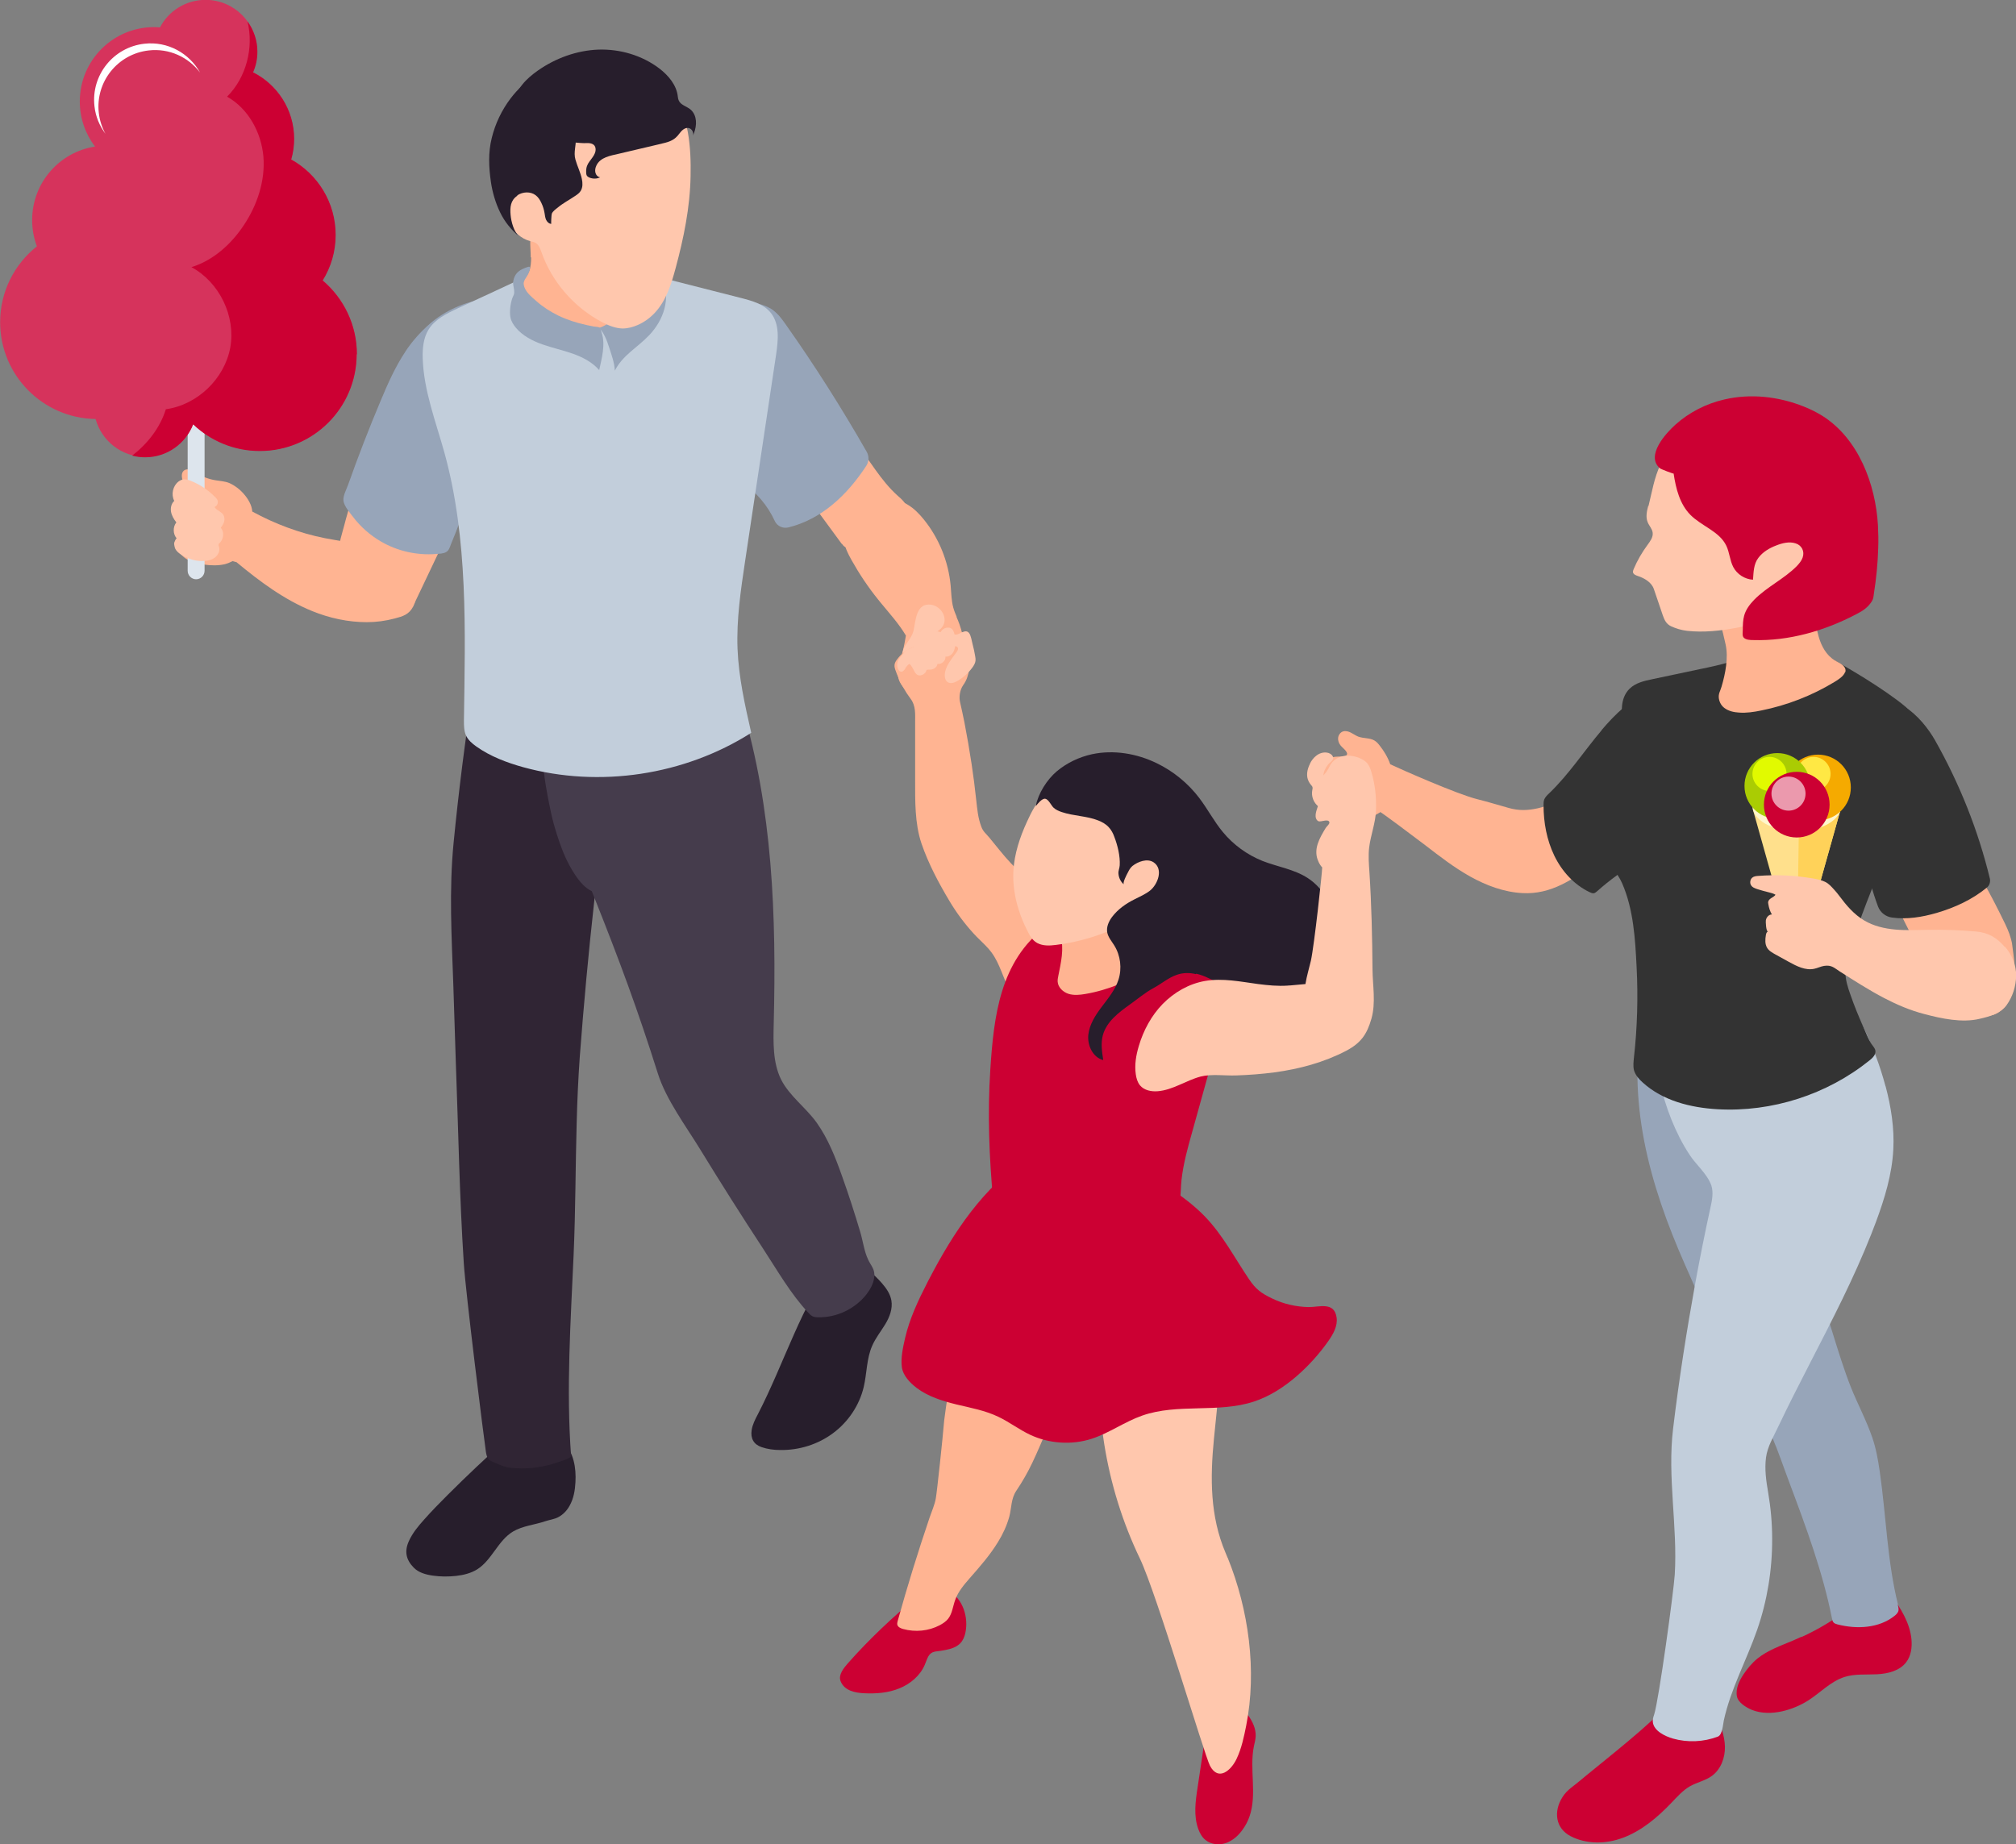 <?xml version="1.0" encoding="UTF-8"?>
<svg id="_レイヤー_2" data-name="レイヤー 2" xmlns="http://www.w3.org/2000/svg" viewBox="0 0 144.27 132">
  <rect x="0" y="0" width="144.27" height="132" fill="#808080" stroke="none"/>
  <defs>
    <style>
      .cls-1 {
        fill: #dde5ed;
      }

      .cls-1, .cls-2, .cls-3, .cls-4, .cls-5, .cls-6, .cls-7, .cls-8, .cls-9, .cls-10, .cls-11, .cls-12, .cls-13, .cls-14, .cls-15, .cls-16, .cls-17, .cls-18, .cls-19, .cls-20 {
        stroke-width: 0px;
      }

      .cls-2 {
        fill: #ffb492;
      }

      .cls-3 {
        fill: #ffc7ad;
      }

      .cls-4 {
        fill: #c03;
      }

      .cls-5 {
        fill: #97a5b9;
      }

      .cls-6 {
        fill: #f5aa00;
      }

      .cls-7 {
        fill: #ffe08c;
      }

      .cls-8 {
        fill: #aacc03;
      }

      .cls-9 {
        fill: #eb99ad;
      }

      .cls-10 {
        fill: #fff6cc;
      }

      .cls-11 {
        fill: #c2cedb;
      }

      .cls-12 {
        fill: #d6335c;
      }

      .cls-13 {
        fill: #333;
      }

      .cls-14 {
        fill: #ffe844;
      }

      .cls-15 {
        fill: #fff;
      }

      .cls-16 {
        fill: #ffd259;
      }

      .cls-17 {
        fill: #e1fa00;
      }

      .cls-18 {
        fill: #271e2c;
      }

      .cls-19 {
        fill: #453c4c;
      }

      .cls-20 {
        fill: #302534;
      }
    </style>
  </defs>
  <g id="d">
    <g>
      <g>
        <path class="cls-2" d="M117.62,55.67c-.05-.53-.13-1.07-.36-1.54-.55-1.12-2-1.42-2.82-.39-.39.49-.71,1.05-1.11,1.54-.45.55-.95,1.07-1.48,1.54-.58.51-1.02.87-1.8,1.03-.73.16-1.35.18-2.07-.02-.75-.21-1.5-.44-2.26-.63-1.43-.35-5.54-2.17-6.23-2.5-.17-.5-.48-.99-.72-1.29-.12-.16-.24-.31-.41-.41-.34-.2-.79-.14-1.16-.28-.18-.07-.34-.19-.52-.28-.17-.09-.38-.15-.57-.09-.19.06-.32.25-.35.45-.02.2.05.4.18.56.14.17.33.29.43.48.02.04.04.09.03.13-.02.12-.17.17-.29.17-.25.02-.5,0-.74.05-.24.04-.49.14-.64.33-.12.15-.17.34-.2.52-.08.56.07,1.14.42,1.59.12.16.27.3.34.48.11.3,0,.63,0,.94,0,.33.08.52.43.6.23.05.47.06.7.06.8,0,1.64-.11,2.31-.55.02-.01.03-.03.05-.04.19.1,2.32,1.69,3.21,2.37,1.04.8,2.08,1.61,3.23,2.25,1.15.64,2.41,1.11,3.72,1.18,2.04.12,3.68-.99,5.22-2.19.76-.59,1.51-1.18,2.27-1.77.34-.27.7-.55.91-.93.19-.35.25-.75.29-1.15.07-.73.07-1.48,0-2.21Z"/>
        <path class="cls-13" d="M114.63,52.25c-1.27,1.5-2.35,3.17-3.77,4.53-.14.13-.28.27-.35.44-.05.13-.05.27-.05.41,0,1.24.23,2.49.77,3.61.54,1.12,1.42,2.09,2.54,2.62.09.04.19.09.29.07.09-.02.16-.08.23-.14,1.8-1.6,3.91-2.84,6.18-3.64-.63-2.3-.71-4.74-.23-7.07.16-.78.39-1.56.36-2.35-.02-.57-.24-1.6-.87-1.83-.48-.17-1.24.28-1.66.48-1.36.66-2.49,1.73-3.46,2.88Z"/>
        <g>
          <path class="cls-4" d="M128.91,117.15c-.19.09-.37.17-.56.25-.89.38-1.84.7-2.59,1.31-.39.32-.72.72-1,1.14-.29.44-.57,1.02-.46,1.57.09.45.67.79,1.07.96.68.27,1.45.26,2.17.1.66-.15,1.3-.42,1.87-.78.87-.56,1.61-1.37,2.6-1.68.74-.23,1.54-.15,2.31-.19.78-.04,1.62-.24,2.09-.86.35-.45.43-1.06.38-1.63-.11-1.18-.77-2.24-1.47-3.2-.12.39-.43.72-.82.86-.38.13-.8.08-1.17-.07-.26-.1-.55-.36-.83-.25-.22.09-.38.35-.52.53-.34.42-.8.73-1.27,1.01-.58.35-1.18.67-1.8.95Z"/>
          <path class="cls-5" d="M135.83,114.86c-.78-3.12-.85-6.36-1.31-9.54-.12-.82-.26-1.63-.53-2.42-.42-1.23-1.06-2.42-1.55-3.65-.49-1.25-.89-2.55-1.29-3.84-.93-2.98-1.88-5.97-2.9-8.92-.82-2.37-1.68-4.74-2.12-7.21-.3-1.68-.4-3.4-.93-5.02-.53-1.62-1.57-3.18-3.16-3.8-.61-.24-1.27-.33-1.93-.35-.48-.02-1.29,0-1.7.3-.54.4-.7,1.41-.82,2.02-1.23,6.35.44,12.31,2.99,18.08,1.49,3.38,3,6.78,5.01,9.89.01.02.02.03.03.05.08.32.21.63.41.91.32.44.55.94.77,1.45.47,1.09.84,2.21,1.26,3.32,1.19,3.18,2.38,6.38,3.04,9.7.02.1.04.21.11.29.07.08.18.11.28.14,1.39.36,2.98.28,4.1-.62.1-.08.2-.18.25-.3.06-.15.01-.32-.03-.48Z"/>
          <path class="cls-4" d="M122.75,122.73c-.22.49-.84.72-1.37.64-.53-.08-1-.41-1.4-.77-.15-.13-.3-.28-.5-.33-.19-.05-.44.03-.5.22l-.28.16s-.04.05-.07.07c-1.11,1.18-4.92,4.17-5.53,4.7-.47.41-.95.66-1.29,1.21-.64,1.01-.51,2.22.59,2.79,1.14.59,2.54.56,3.72.12,1.36-.5,2.5-1.47,3.51-2.53.4-.42.8-.87,1.3-1.16.51-.29,1.1-.4,1.57-.74.65-.47.96-1.31.94-2.11-.02-.8-.32-1.57-.7-2.28Z"/>
          <path class="cls-11" d="M134.93,77.74c-.77-2.9-2.12-5.64-3.95-8.02.04.68-.34,1.33-.87,1.76-.53.43-1.18.66-1.84.84-1.81.5-3.71.64-5.57.42-.91-.11-1.87-.28-2.75.06-.32.12-.46.28-.79.09-.19-.11-.71-.75-.59-1-.37.77-.34,1.67-.27,2.52.18,1.95.58,3.9,1.31,5.72.36.89.79,1.75,1.32,2.55.21.32.49.63.76.95.33.39.63.79.78,1.22.16.51.05,1.07-.07,1.6-.39,1.77-.74,3.54-1.07,5.32-.63,3.48-1.18,6.98-1.6,10.49-.42,3.48.33,6.96.12,10.44-.08,1.22-1.13,8.92-1.47,10-.06.18-.12.36-.1.54.06.65.89,1.03,1.43,1.19,1.05.3,2.21.25,3.23-.14.32-.13.36-.86.42-1.15.49-2.26,1.63-4.31,2.39-6.5.72-2.08,1.08-4.29,1.07-6.5,0-1.12-.1-2.24-.29-3.34-.14-.82-.26-1.65-.15-2.48.1-.78.54-1.5.87-2.2.73-1.54,1.51-3.06,2.29-4.58,1.56-3.03,3.13-6.06,4.38-9.23.11-.29.22-.57.33-.86.62-1.67,1.15-3.4,1.24-5.19.08-1.52-.16-3.04-.55-4.51Z"/>
          <path class="cls-13" d="M132.35,68.11c1.46-4.75,3.81-9.21,5.08-14.01.13-.51.26-1.04.19-1.56-.14-1.03-1.01-1.8-1.84-2.42-1.94-1.44-4.06-2.62-6.16-3.79-.27-.15-.55-.3-.86-.32-.31-.02-.65.15-.73.45l-2.13-.02c-1.25.81-2.74,1.14-4.2,1.44-1.15.24-2.3.49-3.45.73-.58.12-1.2.26-1.63.68-.72.7-.64,1.88-.32,2.83.32.95.83,1.88.79,2.89-.05,1.11-.76,2.06-1.36,2.99-.61.93-1.15,2.05-.84,3.11.23.78.87,1.36,1.19,2.1.82,1.87.94,4,1.04,6.01.11,2.15.05,4.32-.19,6.46-.03.3-.07.62,0,.91.1.36.36.65.63.89,1.43,1.3,3.42,1.8,5.35,1.91,3.89.22,7.84-1.05,10.87-3.49.16-.13.33-.27.4-.47.12-.31-.11-.49-.26-.72-.22-.34-.37-.76-.54-1.13-.35-.78-.68-1.58-.96-2.39-.19-.53-.36-1.07-.36-1.63,0-.5.14-.99.29-1.47Z"/>
          <path class="cls-2" d="M132.05,48.12c.05-.16.02-.33-.18-.51-.17-.15-.38-.23-.57-.35-.61-.36-.96-1.03-1.15-1.69-.53-1.89-.72-3.87-1.11-5.79-.61,1.34-1.62,2.48-2.86,3.26-.43.26-.89.49-1.38.59-.42.09-.97.15-1.4.07-.25-.04-.7-.39-.79-.61.4.99.65,2,.88,3.04.21.94-.02,2.1-.29,3.01-.09.32-.25.52-.19.87.05.28.19.52.42.68.29.21.66.29,1.02.31.53.04,1.06-.04,1.59-.15,1.84-.37,3.62-1.06,5.22-2.03.27-.16.68-.42.78-.72Z"/>
        </g>
        <path class="cls-3" d="M117.95,36.21c-.1.38-.19.8-.04,1.16.1.26.33.48.36.76.04.32-.18.61-.37.87-.39.53-.73,1.11-.99,1.73-.03.07-.06.15-.05.23.03.15.21.22.36.27.46.15.97.45,1.13.92.22.62.42,1.25.64,1.88.12.34.25.63.59.79.37.17.74.28,1.15.33,1.18.13,2.38,0,3.56-.22.54-.1,1.08-.23,1.56-.5.48-.27.89-.7,1.01-1.23.02-.09.04-.19.1-.26.06-.07.16-.1.26-.12.68-.17,1.31-.34,1.94-.64.59-.28.98-.82,1.33-1.34.67-1,1.33-2.04,1.6-3.22.39-1.64-.04-3.42-.98-4.82-.95-1.4-2.39-2.42-3.97-3.02-1.67-.63-3.68-.15-5.25.59-.65.31-1.33.65-1.84,1.16-.5.49-.92,1.07-1.22,1.71-.45.94-.61,1.97-.86,2.98Z"/>
        <path class="cls-4" d="M119.77,33.9c.16,1.07.44,2.18,1.2,2.95.8.81,2.08,1.18,2.57,2.21.23.48.25,1.05.5,1.53.27.51.82.87,1.41.9.04-.53.04-1.12.38-1.56.31-.42.8-.71,1.28-.89.43-.17.94-.3,1.39-.15.44.14.66.57.5,1.02-.08.23-.25.43-.42.61-.91.92-2.14,1.48-3.05,2.41-.31.32-.59.69-.71,1.12-.09.32-.1.67-.1,1,0,.18-.06.46.07.59.16.16.46.17.67.17,2.56.08,5.11-.66,7.38-1.85.23-.12.47-.25.67-.42.17-.14.32-.31.44-.5.12-.19.12-.34.15-.55.17-1.08.28-2.17.31-3.26.02-.55.01-1.1-.02-1.65-.17-2.92-1.39-6.19-3.98-7.82-.42-.26-.86-.48-1.32-.66-1.79-.72-3.8-.95-5.69-.51-1.3.3-2.52.92-3.51,1.81-.67.6-2.14,2.21-1.11,3.11.09.08,1.01.42,1.01.39Z"/>
        <path class="cls-3" d="M93.75,54.66c-.17.32-.25.68-.19,1,.04.19.13.37.26.52.05.05.1.11.11.18.01.06,0,.13-.02.19-.09.45.11.95.49,1.21.03.02.07.05.09.09.02.03.01.08.01.11,0,.25.13.49.34.63.09.05.18.09.28.12.14.05.27.1.41.15.11.04.22.08.34.08.21,0,.41-.15.46-.35.05-.2-.06-.43-.25-.51.08-.23-.02-.49-.18-.67s-.39-.28-.61-.39c.13-.11.19-.3.13-.47-.08-.27-.39-.39-.56-.61-.13-.17-.18-.4-.13-.61.07-.29.24-.57.46-.76.09-.08.19-.16.21-.27.03-.14-.08-.28-.2-.35-.31-.18-.73-.09-1.01.14-.18.14-.34.34-.45.57Z"/>
        <path class="cls-2" d="M144,67.61c-.09-.54-.27-.99-.51-1.49-.51-1.05-1.04-2.1-1.63-3.12-.3-.52-.62-1.04-1.09-1.42-.17.24-.5.28-.79.28-.44-.01-.88-.09-1.29-.24-.54-.19-1.06-.49-1.63-.49-.77.01-1.44.62-1.67,1.35-.23.73-.09,1.54.23,2.23l.22.34c.68,1.39,1.36,2.78,2.23,4.05.87,1.28,1.93,2.44,3.25,3.26.3.18.62.35.97.34,1.13-.06,1.7-1.35,1.84-2.32.13-.88,0-1.77-.12-2.66,0-.04-.01-.08-.02-.12Z"/>
        <path class="cls-13" d="M132.61,55.58c0,1.48.23,2.98.48,4.41.19,1.11.45,2.21.78,3.29.16.54.33,1.08.53,1.61.16.42.55.72.99.78,1.07.15,2.16-.03,3.2-.33,1.3-.38,2.56-.96,3.6-1.82.19-.15.26-.41.21-.64-.84-3.46-2.17-6.79-3.92-9.89-.92-1.63-3.21-4.12-4.9-1.8-.28.38-.45.83-.58,1.28-.29,1.01-.4,2.05-.4,3.1Z"/>
        <g>
          <g>
            <path class="cls-7" d="M128.85,68.15l2.88-10.25h-6.3l2.88,10.25c.08.27.46.27.54,0Z"/>
            <path class="cls-16" d="M131.73,57.89l-2.89,10.28c-.03.12-.14.2-.24.2l.14-9.78.27-.7h2.71Z"/>
            <path class="cls-10" d="M130.84,58.96c-1.24.72-3.26.71-4.5,0-1.25-.72-1.25-1.88-.01-2.6,1.24-.72,3.26-.71,4.5,0,1.25.72,1.25,1.88.01,2.6Z"/>
          </g>
          <path class="cls-6" d="M132.45,56.36c0,1.3-1.05,2.35-2.35,2.35s-2.35-1.05-2.35-2.35,1.05-2.35,2.35-2.35,2.35,1.05,2.35,2.35Z"/>
          <path class="cls-14" d="M131,55.39c0,.68-.55,1.22-1.22,1.22s-1.22-.55-1.22-1.22.55-1.22,1.22-1.22,1.22.55,1.22,1.22Z"/>
          <path class="cls-8" d="M129.54,56.25c0,1.3-1.05,2.35-2.35,2.35s-2.35-1.05-2.35-2.35,1.05-2.35,2.35-2.35,2.35,1.05,2.35,2.35Z"/>
          <path class="cls-17" d="M127.85,55.39c0,.68-.55,1.22-1.22,1.22s-1.22-.55-1.22-1.22.55-1.22,1.22-1.22,1.22.55,1.22,1.22Z"/>
          <path class="cls-4" d="M130.93,57.59c0,1.3-1.05,2.35-2.35,2.35s-2.35-1.05-2.35-2.35,1.05-2.35,2.35-2.35,2.35,1.05,2.35,2.35Z"/>
          <path class="cls-9" d="M129.21,56.8c0,.68-.55,1.22-1.22,1.22s-1.22-.55-1.22-1.22.55-1.22,1.22-1.22,1.22.55,1.22,1.22Z"/>
        </g>
        <path class="cls-3" d="M143.48,67.79c-.56-.67-1.2-1.05-2.07-1.12-1.14-.1-2.28-.14-3.43-.12-.78.01-1.56.05-2.34-.02-.78-.07-1.56-.25-2.23-.65-.74-.44-1.27-1.07-1.77-1.74-.11-.15-.23-.3-.36-.44-.21-.23-.4-.46-.68-.59-.27-.13-.57-.19-.87-.24-1.29-.22-2.61-.28-3.91-.18-.15.01-.32.03-.43.13-.14.12-.18.36-.09.52.09.17.29.24.47.3.28.09.55.16.83.23.16.04.32.08.46.17-.13.19-.43.24-.51.46-.03.07-.02.15,0,.23.04.25.12.5.25.72-.22,0-.39.2-.43.41-.02.07.01.85.16.81-.11.02-.14.15-.16.26-.05.3-.07.63.08.89.13.23.37.36.6.49.32.18.64.35.96.53.56.31,1.19.63,1.81.5.25-.05.47-.17.72-.21.53-.08.72.14,1.12.4,1.04.66,2.08,1.33,3.17,1.9.92.48,1.88.89,2.89,1.15,1.21.32,2.69.64,3.94.34.7-.16,1.5-.38,1.93-.97.44-.61.68-1.36.69-2.11.01-.78-.3-1.49-.79-2.08Z"/>
      </g>
      <g>
        <path class="cls-2" d="M29.64,43.22c1.18-2.49,2.37-4.98,3.55-7.47-.41-.71-.63-1.51-.96-2.26-.32-.75-.77-1.49-1.48-1.9-.56-.32-1.22-.41-1.87-.37-.42.03-.84.12-1.22.3-.19.09-.34.26-.52.34-.04.02-.44.08-.37-.07-.6,1.25-1.13,2.54-1.56,3.86-.22.65-.41,1.31-.58,1.97-.15.59-.4,1.25-.36,1.86.01.18.07.35.13.52.45,1.16,1.3,2.16,2.38,2.78.31.18.65.3.99.42.38.13.81-.14,1.17.07.1.06.17.22.29.21.15,0,.24-.24.39-.27Z"/>
        <path class="cls-2" d="M28.53,40.24c-.71-.61-1.61-.97-2.51-1.2-.91-.23-1.84-.34-2.76-.52-1.82-.36-3.58-1.02-5.21-1.91,0-.11-.03-.23-.06-.34-.13-.43-.46-.88-.84-1.22-.23-.2-.48-.36-.72-.47-.32-.14-.68-.15-1.03-.21-.47-.08-.92-.25-1.33-.51-.15-.09-.29-.19-.45-.24-.16-.05-.36-.04-.48.08-.17.16-.14.44-.08.67.16.57.45,1.11.46,1.69,0,.23-.04.46-.09.69-.08.42-.16.85-.32,1.25-.09.24-.21.46-.28.71-.07.24-.1.51,0,.75.08.2.24.35.41.48.4.28.9.41,1.39.47.49.07.98.08,1.46-.03.19-.05.38-.13.56-.22l.28.08c1.66,1.38,3.42,2.69,5.42,3.5,1.23.5,2.56.79,3.9.79.67,0,1.34-.09,1.98-.26.61-.16,1.03-.28,1.34-.86.56-1.05-.25-2.46-1.04-3.15Z"/>
        <path class="cls-5" d="M29,25.18c-.72,1.09-1.25,2.28-1.75,3.48-.84,1.99-1.62,4.01-2.34,6.04-.12.33-.38.8-.33,1.16.06.38.45.83.68,1.13.54.71,1.22,1.31,1.99,1.76,1.18.69,2.58,1.01,3.95.9.22-.02.54-.02.73-.14.21-.12.26-.36.35-.58.25-.59.48-1.18.69-1.79.65-1.92.99-3.96,1.97-5.73.25-.46.56-.93.53-1.46,0-.17-.05-.33-.1-.5-.43-1.57-.85-3.13-1.28-4.7-.1-.37-.27-.74-.29-1.12-.02-.42.02-.78.2-1.16.18-.39.45-.74.72-1.08-1.46.21-2.87.83-3.98,1.8-.65.57-1.25,1.24-1.73,1.97Z"/>
        <path class="cls-2" d="M60.24,38.91c.07.09.14.19.24.24.08.04.18.05.27.05,1.54.06,3.08-.74,3.92-2.03.14-.21.26-.45.25-.7-.02-.42-.38-.73-.7-1.01-1.19-1.07-1.97-2.51-2.97-3.76-.27-.34-.58-.68-.98-.86.09.22.01.48-.14.66-.16.18-.37.29-.59.39-.67.29-1.4.44-2.13.45-.27,0-.57,0-.78.17-.2.16-.26.44-.25.7.01,1.08.98,1.79,1.57,2.6.76,1.04,1.52,2.08,2.29,3.12Z"/>
        <path class="cls-5" d="M55.32,22.2c.37.27.64.64.9,1.01,2.08,2.94,4.01,5.99,5.8,9.12.18.31.17.7-.02,1-.68,1.04-1.48,2.01-2.44,2.8-.92.76-1.99,1.34-3.15,1.62-.39.09-.79-.09-.96-.45-.51-1.12-1.34-2.09-2.35-2.78-.53-.36-1.1-.64-1.62-1-.06-.04-.12-.09-.14-.15-.03-.08,0-.17.04-.25.67-1.54,1.37-3.11,1.52-4.78.16-1.68-.23-3.36-.44-5.04-.05-.44-.08-.95.23-1.27.63-.67,2-.29,2.64.17Z"/>
        <path class="cls-18" d="M29.75,109.48c-.19.26-.36.53-.49.82-.33.73-.21,1.33.35,1.9.35.36.87.5,1.37.57.55.08,1.11.08,1.66.02.53-.06,1.06-.19,1.51-.47,1.06-.67,1.49-2.07,2.57-2.71.7-.41,1.53-.47,2.29-.73.32-.11.67-.14.97-.31.33-.18.6-.47.78-.8.29-.51.39-1.1.42-1.68.06-1.02-.12-2.13-.85-2.84.14.14-.38.49-.48.5-.28.05-.45-.25-.51-.5-.04-.17-.03-.5-.26-.54-.13-.03-.31.14-.44.18-.43.13-.9.09-1.34.01-.45-.08-.68-.21-1.07.13-1.44,1.29-2.85,2.62-4.22,3.99-.57.57-1.13,1.14-1.66,1.74-.21.23-.41.47-.6.72Z"/>
        <path class="cls-20" d="M41.27,80.32c.04-1.56.11-3.11.22-4.68.28-3.7.62-7.4,1.03-11.09.14-1.3.29-2.59.42-3.89.1-1.05.54-2.75.21-3.76-.12-.38-.38-.45-.6-.75-.35-.46-.53-1.13-.75-1.67-.46-1.16-.88-2.33-1.24-3.52-.44-1.45-1.06-2.71-2.77-2.86-.79-.07-1.53.21-2.15.68-.26.2-.46.55-.82.54-.28,0-.46-.48-.76-.36-.14.06-.18.23-.21.38-.57,3.65-1.03,7.32-1.39,10.99-.33,3.37-.14,6.73-.02,10.12.07,1.87.11,3.72.18,5.59.18,4.79.26,9.58.57,14.37.14,2.16,1.41,12.33,1.58,13.48.03.2.07.42.21.56.09.09.21.14.32.19.46.2.83.38,1.33.42.49.05.99.05,1.48,0,.49-.05.98-.15,1.45-.29.14-.04,1.32-.4,1.31-.54-.36-4.81-.03-9.63.18-14.43.14-3.18.13-6.34.22-9.5Z"/>
        <path class="cls-18" d="M63.12,91.85c-.54-.62-1.18-1.16-1.89-1.57-.09.58-.51,1.08-1.04,1.34-.23.11-.48.17-.73.2-.21.02-.4-.09-.56-.08-.35.01-.58.69-.74.99-.49.91-.93,1.84-1.35,2.79-.85,1.91-1.62,3.85-2.58,5.71-.19.36-.38.73-.44,1.13-.09.59.15,1.02.7,1.21.43.15.89.21,1.35.21,1.35.02,2.7-.4,3.78-1.21,1.08-.8,1.88-1.99,2.19-3.3.23-.98.2-2.04.61-2.96.24-.55.62-1.02.93-1.53.31-.51.54-1.11.44-1.7-.08-.47-.36-.87-.67-1.23Z"/>
        <path class="cls-19" d="M47.94,49.47c-1.39.87-3.82,1.45-4.57-.52-.09-.23-.16-.51-.39-.61-.21-.09-.45.02-.64.14-.33.2-.65.41-1.01.54-.43.15-1.34.22-1.54-.33-1.35,3.63-1.13,5.86-.34,9.56.16.76.6,2.2,1,3.08.26.57,1,2.06,1.9,2.45.07.18.14.35.21.53,1.77,4.44,3.08,7.97,4.52,12.53.59,1.87,2.03,3.79,3.05,5.46,1.45,2.37,2.94,4.72,4.46,7.04,1.01,1.54,1.99,3.27,3.26,4.62.08.09.17.18.28.24.13.07.28.08.42.08,1.31.03,2.62-.59,3.44-1.62.28-.36.51-.77.57-1.22.08-.6-.22-.82-.44-1.3-.28-.59-.37-1.34-.56-1.97-.4-1.34-.83-2.68-1.3-3.99-.47-1.33-.99-2.66-1.81-3.82-.76-1.07-1.96-1.92-2.55-3.09-.61-1.23-.56-2.7-.53-4.04.19-7.62-.07-15.31-2.28-22.67-.51-1.69-1.14-3.4-2.36-4.67-.55,1.44-1.49,2.76-2.8,3.58Z"/>
        <path class="cls-11" d="M32.76,22.07c-.8.37-1.64.78-2.1,1.53-.36.6-.43,1.33-.41,2.03.07,2.33.94,4.55,1.56,6.79,1.7,6.19,1.48,12.72,1.39,19.14,0,.36,0,.73.14,1.06.15.34.45.6.75.81,1,.71,2.17,1.15,3.35,1.48,5.46,1.5,11.54.58,16.32-2.46-.45-1.98-.9-3.98-.98-6.02-.08-2.1.23-4.19.54-6.26.74-4.93,1.48-9.86,2.22-14.79.15-1.02.27-2.18-.38-2.99-.51-.63-1.34-.86-2.12-1.06-3.59-.91-7.17-1.83-10.76-2.74-.75-.19-1.71-.47-2.45-.11-.59.28-1.05.78-1.66,1.07-1.8.85-3.61,1.68-5.42,2.52Z"/>
        <path class="cls-2" d="M38.01,18.41c0,.34-.02.7-.15,1.02-.11.26-.29.49-.47.7-.17.19-.29.31-.23.59.04.17.12.33.14.5.03.36-.24.57-.36.87-.12.29-.03.69.05.98.05.17.11.35.22.49.21.26.56.35.88.42.33.07.67.13.92.34.1.09.18.2.28.28.23.19.63.16.91.17.37,0,.73-.02,1.1-.07.14-.02.27-.04.4-.07.09-.02.17,0,.25,0,.2-.03.32-.33.38-.49.04-.11.07-.22.13-.32.09-.15.25-.24.4-.31.13-.06.27-.12.41-.1.14.02.28.13.29.27,0,.06-.02.12,0,.17.11.23.54-.22.61-.3.35-.38.47-.91.55-1.42.01-.07.02-.13,0-.2-.05-.13-.38-.14-.5-.2-.19-.08-.37-.18-.55-.29-1.1-.64-2.16-1.43-2.8-2.53-.29-.5-.48-1.05-.64-1.6-.09-.31-.16-.63-.31-.91s-.4-.53-.72-.61c-.3-.07-.63.04-.86.26-.57.57-.35,1.66-.36,2.38Z"/>
        <path class="cls-5" d="M44.18,22.67c-.08.06-.16.13-.25.19-.32.24-.65.48-1.04.6.34.41.53.86.69,1.37.18.55.39,1.12.42,1.7.26-.53.68-.97,1.13-1.36.45-.39.92-.75,1.33-1.18.51-.54.9-1.18,1.09-1.9s.16-1.49-.13-2.17c-.05-.12-.16-.25-.28-.21-.09.03-.12.14-.14.23-.09.42-.38.61-.66.9-.36.36-.74.68-1.13,1.01-.34.28-.69.56-1.04.83Z"/>
        <path class="cls-5" d="M37.83,19.55c-.05.12-.12.22-.19.33-.09.14-.19.3-.16.48.07.5.53.86.88,1.17.47.42,1.01.77,1.58,1.05.64.31,1.33.53,2.02.68.18.04.36.07.53.11.12.02.37.01.45.1.06.06.09.28.12.36.28.83,0,1.83-.18,2.66-.49-.57-1.19-.93-1.9-1.18-.71-.25-1.45-.41-2.16-.66-.71-.25-1.41-.61-1.9-1.19-.18-.22-.34-.47-.39-.74-.08-.4,0-1,.13-1.37.05-.15.13-.24.14-.41.01-.23-.07-.45-.08-.67,0-.23.08-.46.21-.65.12-.16.28-.28.45-.36.13-.06.27-.12.41-.16.04-.01.08-.02.11,0,.02.01.03.04.03.06,0,.05,0,.11-.02.16-.02.08-.06.16-.09.23Z"/>
        <path class="cls-3" d="M36.51,8.27c-.2.41-.37.84-.49,1.27-.44,1.52-.42,3.14-.1,4.69.25,1.22.66,2.66,2.03,3.03.14.04.28.06.4.14.22.14.31.41.4.65.75,2.14,2.35,3.97,4.36,5.02.45.23.94.43,1.44.44.38,0,.75-.1,1.09-.25.46-.2.87-.5,1.21-.86.82-.87,1.19-2.06,1.5-3.21.58-2.15,1.03-4.35,1.07-6.58.04-1.98-.1-4.38-1.37-6-.15-.19-.31-.37-.48-.54-1.58-1.56-3.57-2-5.69-1.56-.73.15-1.47.31-2.16.61-1.41.61-2.52,1.78-3.21,3.16Z"/>
        <path class="cls-18" d="M37.02,14.01c-.49.33-.53.83-.48,1.38.04.47.24,1.22.61,1.54-.59-.52-1.02-1.03-1.36-1.73-.33-.68-.55-1.43-.66-2.18-.15-1.05-.2-2.1.06-3.14.25-1.03.72-2.01,1.36-2.85.98-1.28,2.37-2.24,3.91-2.7-.16.05-.43.55-.52.69-.17.24-.35.49-.47.76-.16.36-.28.76-.3,1.16-.03.82.35,1.67,1.14,2.01.45.2.85.41.89.97.04.52-.17.97-.02,1.5.13.47.36.91.46,1.39.06.28.07.58-.07.83-.09.16-.24.27-.39.37-.42.29-.88.52-1.27.85-.14.11-.35.26-.42.43-.03.06-.06.73-.04.73-.16,0-.3-.14-.37-.29-.07-.15-.08-.32-.11-.48-.04-.24-.11-.48-.22-.71-.1-.22-.23-.43-.42-.57-.37-.28-.92-.25-1.31.01Z"/>
        <path class="cls-18" d="M47.4,10.27c-1.03.24-2.07.49-3.1.73-.6.14-1.36.25-1.63.87-.07.15-.1.33-.06.49.04.16.17.31.34.33-.24.12-.52.12-.77.02-.07-.03-.15-.08-.19-.15-.03-.06-.04-.12-.04-.19-.01-.17,0-.34.06-.5.08-.22.25-.4.38-.59.14-.19.26-.42.23-.65-.03-.32-.34-.4-.61-.39-.3.02-.57-.02-.87-.04-.66-.03-1.33.07-1.98-.01-.49-.07-.97-.24-1.39-.51-.77-.5-1.07-1.4-.97-2.29.12-1.04.87-1.76,1.69-2.34,1.27-.89,2.78-1.44,4.33-1.5,1.55-.05,3.12.41,4.35,1.34.67.51,1.26,1.21,1.34,2.05.07.69.73.58,1.08,1.09.34.49.24,1.16-.01,1.7.1-.23-.07-.53-.31-.57-.27-.04-.5.19-.66.41-.32.44-.66.57-1.18.69-.01,0-.02,0-.03,0Z"/>
        <g>
          <path class="cls-1" d="M14.04,41.46h0c-.33,0-.61-.27-.61-.61v-16.36h1.21v16.36c0,.33-.27.61-.61.61Z"/>
          <path class="cls-12" d="M23.07,20.06c.59-.95.93-2.06.93-3.26,0-2.32-1.29-4.35-3.18-5.4.14-.47.21-.96.21-1.48,0-2.08-1.2-3.88-2.94-4.76.2-.45.31-.95.31-1.48,0-2.04-1.65-3.69-3.69-3.69-1.42,0-2.65.8-3.26,1.97-.14-.01-.28-.02-.42-.02-2.94,0-5.32,2.38-5.32,5.32,0,1.22.41,2.34,1.09,3.23-2.55.39-4.5,2.6-4.5,5.26,0,.66.12,1.3.34,1.88-1.6,1.27-2.63,3.23-2.63,5.43,0,3.79,3.05,6.87,6.83,6.93.43,1.56,1.86,2.71,3.55,2.71,1.57,0,2.9-.98,3.44-2.35,1.24,1.18,2.92,1.91,4.77,1.91,3.83,0,6.93-3.1,6.93-6.93,0-2.12-.95-4.01-2.45-5.28Z"/>
          <path class="cls-4" d="M25.52,25.35c0,3.83-3.1,6.93-6.93,6.93-1.85,0-3.53-.73-4.77-1.91-.53,1.38-1.87,2.36-3.43,2.36-.32,0-.64-.04-.93-.12,1.11-.86,1.99-1.99,2.41-3.32,2.25-.31,4.2-2.18,4.61-4.42.4-2.24-.78-4.67-2.78-5.75,1.56-.48,2.84-1.64,3.74-2.99.97-1.45,1.55-3.19,1.41-4.92-.15-1.73-1.08-3.44-2.6-4.29,1.38-1.38,1.92-3.51,1.46-5.39.44.61.71,1.36.71,2.17,0,.53-.11,1.03-.31,1.48,1.74.87,2.94,2.68,2.94,4.76,0,.51-.07,1.01-.21,1.48,1.9,1.05,3.18,3.08,3.18,5.4,0,1.2-.34,2.31-.93,3.26,1.5,1.27,2.45,3.17,2.45,5.28Z"/>
          <path class="cls-15" d="M7.55,9.58c-.25-.45-.42-.96-.48-1.5-.25-2.22,1.35-4.22,3.57-4.47,1.47-.17,2.85.48,3.68,1.59-.77-1.39-2.32-2.26-3.99-2.07-2.22.25-3.82,2.25-3.57,4.47.08.75.37,1.42.79,1.98Z"/>
        </g>
        <path class="cls-3" d="M14.66,40.15c.27-.02.55-.1.76-.28.21-.18.34-.47.25-.74-.02-.05-.04-.1-.03-.15,0-.06.06-.1.1-.14.27-.28.32-.77.06-1.07.1-.13.2-.28.24-.44.04-.16.03-.34-.06-.49-.14-.21-.41-.29-.58-.48-.02-.02-.03-.04-.03-.06,0-.03.03-.05.06-.06.14-.09.2-.29.13-.45-.03-.08-.09-.14-.15-.2-.5-.51-1.1-.92-1.77-1.18-.16-.07-.34-.12-.52-.1-.13.02-.24.08-.34.15-.41.31-.55.93-.31,1.39-.21.19-.28.5-.23.78s.2.53.38.76c-.26.32-.25.84.03,1.15-.05-.05-.19.3-.19.34,0,.12.04.31.09.41.15.3.62.55.92.67.37.15.78.22,1.18.18Z"/>
        <path class="cls-2" d="M68.46,44.14c-.09-.21-.18-.43-.24-.65-.14-.51-.14-1.06-.19-1.59-.16-1.71-.83-3.37-1.91-4.71-.34-.42-.72-.81-1.18-1.08-.64-.39-1.55-.5-2.27-.29-.52.15-.98.44-1.4.78-.66.54-1,1.32-.86,2.19.08.45.29.87.52,1.28.56,1,1.2,1.96,1.92,2.85.06.07.11.14.17.21.63.77,1.3,1.5,1.81,2.36-.07.38-.13.76-.23,1.13-.18.66-.48,1.35-.28,2.01.16.5.6.87,1.09,1.05.49.19,1.02.22,1.54.22.2,0,.41,0,.59-.08.29-.12.49-.38.68-.63.34-.46.7-.96.77-1.53.12-.95,0-2.06-.32-2.96-.07-.19-.14-.37-.22-.55Z"/>
        <path class="cls-3" d="M65.39,45.08c-.09.45-.41.8-.64,1.19-.08.14-.16.3-.14.46.03.24.25.42.49.45.24.03.47-.06.67-.19.28-.18.51-.43.67-.73.17-.33.26-.72.52-.97.1-.1.23-.17.34-.27.66-.61.13-1.62-.67-1.74-1.06-.15-1.1,1.11-1.24,1.79Z"/>
      </g>
      <g>
        <path class="cls-2" d="M77.02,65.33c-.16-.64-.68-.74-1.22-1.01-1.28-.65-2.48-1.49-3.46-2.54-.55-.58-1.03-1.22-1.54-1.83-.23-.28-.44-.42-.57-.77-.25-.66-.29-1.24-.37-1.93-.09-.86-.2-1.71-.33-2.57-.15-.99-.32-1.98-.51-2.96-.1-.5-.21-1-.32-1.49-.08-.38,0-.86.22-1.18.26-.35.37-.73.45-1.17.13-.66.21-1.36.02-2.01-.06-.21-.16-.42-.34-.54-.27-.17-.62-.09-.94-.07-.22.01-.44-.02-.66,0-.77.07-1.37.66-2.06,1.03-.18.09-.36.17-.53.28-.21.13-.39.29-.55.48-.25.31-.38.49-.24.89.04.11.08.21.12.32.25.64.57,1.21.98,1.76.37.49.32,1.08.32,1.65,0,1.38,0,2.76,0,4.14,0,1.5-.03,3.12.45,4.55.5,1.46,1.23,2.83,2.02,4.15.49.82,1.07,1.6,1.72,2.31.13.14.26.28.4.41.3.3.62.59.87.93.62.83.84,1.89,1.34,2.79.29-.94.97-1.71,1.73-2.34.76-.63,1.61-1.13,2.4-1.71.27-.2.55-.43.64-.75.08-.27,0-.56-.06-.84Z"/>
        <path class="cls-4" d="M66.13,113.9c-.18.12-.34.25-.48.37-1.77,1.47-3.45,3.05-4.97,4.77-.28.32-.7.82-.53,1.27.26.7,1.05.85,1.71.88.85.04,1.72-.03,2.5-.35.79-.32,1.49-.91,1.82-1.69.09-.2.15-.42.26-.61.22-.37.52-.33.89-.39.42-.07.87-.14,1.23-.4.47-.33.58-.96.59-1.5,0-.58-.15-1.16-.47-1.65-.1-.15-.21-.29-.34-.4-.14-.12-.3-.2-.45-.3-.15-.11-.25-.24-.43-.31-.45-.18-.92.03-1.32.3Z"/>
        <path class="cls-2" d="M79.06,94.86c-.46-1.56-.77-3.16-.91-4.77-.03-.32-.07-.68-.32-.88-.12-.1-.28-.14-.44-.18-.68-.17-1.36-.34-2.03-.51-.62-.16-1.26-.31-1.9-.23-1.44.2-1.93,1.46-2.5,2.59-.74,1.45-1.41,2.96-1.97,4.49-.33.88-.61,1.77-.82,2.69-.28,1.18-.44,2.39-.6,3.59-.11,1.33-.51,5.07-.6,5.59-.08.46-.29.92-.44,1.36-.83,2.45-1.6,4.93-2.29,7.42-.02.08-.04.16-.03.24.03.19.24.28.42.33.87.24,1.82.15,2.62-.27.22-.12.44-.26.6-.46.3-.38.34-.9.51-1.36.21-.59.63-1.08,1.04-1.55.72-.82,1.44-1.64,2.01-2.57.35-.56.63-1.17.81-1.8.18-.66.12-1.32.52-1.9.43-.64.81-1.3,1.14-2,.67-1.4,1.2-2.87,1.93-4.24.87-1.62,2.02-3.08,3.08-4.58.12-.17.24-.35.26-.56.01-.16-.03-.31-.08-.46Z"/>
        <path class="cls-4" d="M86.2,124.61c-.17,1.11-.33,2.23-.5,3.34-.15.98-.29,2.01.05,2.95.11.3.27.6.53.8.4.32.97.37,1.45.21.48-.17.88-.52,1.18-.94.22-.3.39-.62.51-.97.55-1.59-.02-3.36.31-5.01.05-.24.12-.48.13-.73.02-.52-.21-1.02-.51-1.45-.23-.33-.52-.63-.89-.78-.52-.22-1.15-.09-1.58.28-.69.6-.57,1.49-.69,2.3Z"/>
        <path class="cls-3" d="M87.85,111.49c-.05-.12-.1-.24-.15-.36-1.11-2.61-1.1-5.35-.83-8.13.25-2.61.65-5.27.14-7.87-.22-1.1-.53-2.25-.83-3.35-.35-1.24-.84-2.44-1.46-3.56-1.2,1.18-3.02,1.7-4.67,1.33-.67-.15-1.31-.44-1.97-.62-1.61-.44-3.9.6-3.29,2.6.44,1.32,1.75,1.91,2.57,2.95.94,1.2,1.07,3,1.19,4.44.12,1.48.24,2.95.47,4.42.45,2.84,1.31,5.62,2.56,8.22,1.19,2.49,4.62,14.09,5.01,14.82.61,1.15,1.53.31,1.91-.51.35-.74.52-1.56.68-2.36.78-3.94.18-8.3-1.32-12.01Z"/>
        <path class="cls-4" d="M66.49,91.55c-.04.08-.09.16-.13.25-.65,1.27-1.27,2.58-1.59,3.97-.15.65-.32,1.43-.23,2.09.08.59.58,1.11,1.05,1.47.83.63,1.85.94,2.86,1.19,1.01.24,2.05.43,2.99.88.78.37,1.48.91,2.26,1.28,1.37.65,3,.76,4.44.29,1.25-.41,2.34-1.21,3.59-1.65,2.55-.9,5.44-.16,8.01-1.01,1.12-.37,2.12-1.02,3.01-1.78.87-.75,1.65-1.61,2.31-2.55.35-.5.68-1.08.59-1.69-.17-1.15-1.25-.73-2.01-.74-.89-.02-1.79-.22-2.59-.61-.79-.38-1.17-.65-1.67-1.39-1.02-1.51-1.87-3.15-3.15-4.48-.77-.8-1.66-1.45-2.57-2.09-.76-.53-2.09-1.55-3.08-1.16-.5.19-.87.43-1.42.52-.66.11-1.33.12-1.99.03-.86-.12-1.69-.41-2.56-.51-.27-.03-.64.02-.86-.18-.1-.09-.33-.72-.21-.79-3.16,2.05-5.31,5.31-7.05,8.66Z"/>
        <path class="cls-4" d="M75.99,67.59c-.23-.06-1.59-.93-1.16-1.26-3.27,2.46-3.71,6.41-3.96,10.21-.21,3.18-.08,6.3.21,9.46.06.64.03.98.5,1.45.42.42.94.73,1.49.93.81.3,1.69.4,2.55.44,2.82.15,5.79-.22,8.08-1.87.94-.67.74-1.46.85-2.49.13-1.16.44-2.29.76-3.42.74-2.67,1.49-5.35,2.23-8.02.14-.49.18-1.14.06-1.73-.07-.34-.2-.66-.4-.9-.26-.31-.65-.49-1.02-.65-.84-.35-1.71-.67-2.52-1.09-.82-.42-1.5-.98-2.23-1.52-.39-.29-.88-.48-1.37-.52-.5-.04-.78.26-1.23.47-.58.28-1.22.44-1.86.49-.31.02-.7.06-1-.01Z"/>
        <path class="cls-2" d="M82.3,67.88c-.38-.33-.44-.88-.5-1.38-.12-1.14-.31-2.27-.51-3.39-.2.53-.69.88-1.17,1.17-.72.44-1.51.84-2.36.86-.45.01-.89-.08-1.34-.03-.17.02-.35.06-.49.16-.19.14-.29.37-.33.6-.03.23,0,.47.03.7l.26.4c.28.94.03,1.94-.16,2.9-.03.13-.05.27-.04.4.03.4.38.73.77.86.39.12.81.08,1.21.01,1.66-.28,3.24-.97,4.68-1.86.15-.09.3-.19.42-.33.11-.14.18-.32.13-.49-.08-.27-.39-.39-.61-.58Z"/>
        <path class="cls-3" d="M84.24,59.97c.04-1.33-.33-2.73-1.27-3.68-.86-.87-2.11-1.28-3.34-1.29-1.02,0-2.06.21-3.01.58-.38.15-.87.24-1.2.49-.25.19-.49.49-.7.73-.52.6-.91,1.3-1.23,2.02-.51,1.11-.9,2.29-.97,3.51-.05.96.1,1.92.4,2.84.15.46.33.91.55,1.34.19.38.36.76.75.98.41.22.89.2,1.34.14,2.62-.32,5.19-1.35,7.16-3.11.34-.31.68-.64.9-1.04.3-.54.4-1.17.44-1.78.02-.29-.02-.61.04-.9.06-.28.12-.54.13-.84Z"/>
        <path class="cls-18" d="M85.61,69.69c.3.07.6.18.88.32.84.42,1.74.65,2.66.82.9.17,1.82.3,2.74.24.92-.07,1.84-.34,2.56-.9.53-.41.95-1,1.13-1.65.19-.7.34-1.35.18-2.08-.29-1.41-.97-2.82-2.18-3.6-.97-.63-2.16-.8-3.23-1.22-1.1-.44-2.09-1.16-2.84-2.07-.63-.76-1.09-1.65-1.69-2.44-.8-1.05-1.86-1.92-3.05-2.49-1.42-.69-3.07-.97-4.62-.64-.92.2-1.8.62-2.52,1.22-.71.6-1.33,1.58-1.51,2.5.13-.16.45-.58.69-.53.24.05.42.49.59.64.16.15.37.24.58.31.85.29,1.78.27,2.61.6.28.11.55.26.75.48.19.2.32.45.41.71.23.6.42,1.37.38,2.02-.01.21-.11.39-.09.6.02.29.16.59.39.77-.12-.09.21-.72.26-.81.1-.19.18-.37.35-.51.39-.31,1.06-.57,1.52-.26.72.49.28,1.59-.26,2.02-.33.26-.71.42-1.08.61-.63.31-1.22.72-1.64,1.28-.24.32-.42.73-.34,1.12.07.34.31.61.49.9.46.73.57,1.66.31,2.47-.23.72-.73,1.32-1.19,1.93-.46.61-.89,1.27-.97,2.03-.07.76.34,1.61,1.07,1.79-.09-.59-.18-1.2-.03-1.77.26-.97,1.13-1.63,1.94-2.21.55-.39,1.1-.86,1.7-1.18.56-.3,1.04-.73,1.65-.94.45-.16.92-.16,1.37-.05Z"/>
        <path class="cls-3" d="M64.77,47.84c.05-.06.23-.32.31-.31.06,0,.16.17.2.23.13.19.19.49.44.57.21.06.49-.1.56-.3,0-.03.02-.06.04-.08.03-.02.07-.02.11-.02.14,0,.29,0,.42-.08s.23-.2.24-.34c.29.06.6-.22.57-.52.18.03.37-.07.49-.21.12-.15.17-.33.2-.52.05-.32.02-.65-.07-.96-.04-.12-.09-.24-.19-.31-.06-.04-.14-.07-.22-.07-.23-.01-.46.12-.56.33-.15-.08-.35-.08-.51,0-.16.07-.29.19-.39.34-.03.05-.07.1-.12.12-.04.02-.08.01-.12.01-.36,0-.76.23-.81.59,0,0-.45.19-.49.23-.15.12-.25.27-.37.41-.24.26-.39.59-.23.94.04.08.09.16.18.18.07.02.14-.01.2-.06.05-.04.1-.1.14-.16Z"/>
        <path class="cls-3" d="M68.2,46.26c.11-.01.25-.03.32.06.09.1.01.26-.07.36-.36.51-.83,1.02-.84,1.64,0,.18.04.38.19.49.21.16.51.05.73-.08.41-.24.78-.57,1.06-.96.1-.14.2-.3.22-.48.01-.1,0-.2-.02-.3-.05-.3-.11-.6-.19-.89-.06-.22-.11-.61-.25-.79-.27-.34-.67.13-.97.11-.11,0-.22-.06-.34-.06-.22-.01-.56.23-.58.47-.03.39.45.47.74.44Z"/>
        <path class="cls-3" d="M98.15,55.28c-.07-.24-.16-.48-.32-.67-.16-.18-.38-.29-.6-.38-.34-.13-.71-.18-1.07-.12-.36.06-.7.25-.9.55-.11.16-.18.35-.29.51-.21.33-.57.56-.7.93-.08.23-.06.48,0,.71.04.13.09.25.11.38.05.38-.2.74-.23,1.12-.02.18.04.4.21.47.17.06.68-.19.77.05.05.14-.2.32-.26.43-.43.71-.85,1.44-.59,2.23.05.14.11.28.21.43.04.06.08.11.13.16,0,.36-.57,5.6-.81,6.68-.12.52-.3,1.1-.39,1.67-.37.03-.73.07-1.1.1-.05,0-.1,0-.16.01-.71.05-1.42-.02-2.12-.11-1.26-.17-2.54-.44-3.81-.22-1.15.2-2.2.81-3.02,1.64-.81.83-1.38,1.89-1.71,3-.2.66-.32,1.36-.22,2.04.04.28.12.57.3.79.3.36.82.46,1.28.42,1.08-.09,2.01-.77,3.06-1.05.79-.2,1.73-.05,2.54-.08.92-.03,1.84-.1,2.75-.22,1.77-.24,3.53-.71,5.12-1.54,1.06-.56,1.49-1.18,1.81-2.29.33-1.15.09-2.37.08-3.54-.02-2.32-.07-4.64-.22-6.95-.04-.59-.09-1.18-.02-1.77.11-.9.46-1.76.49-2.67.03-.92-.06-1.85-.33-2.73Z"/>
      </g>
    </g>
  </g>
</svg>